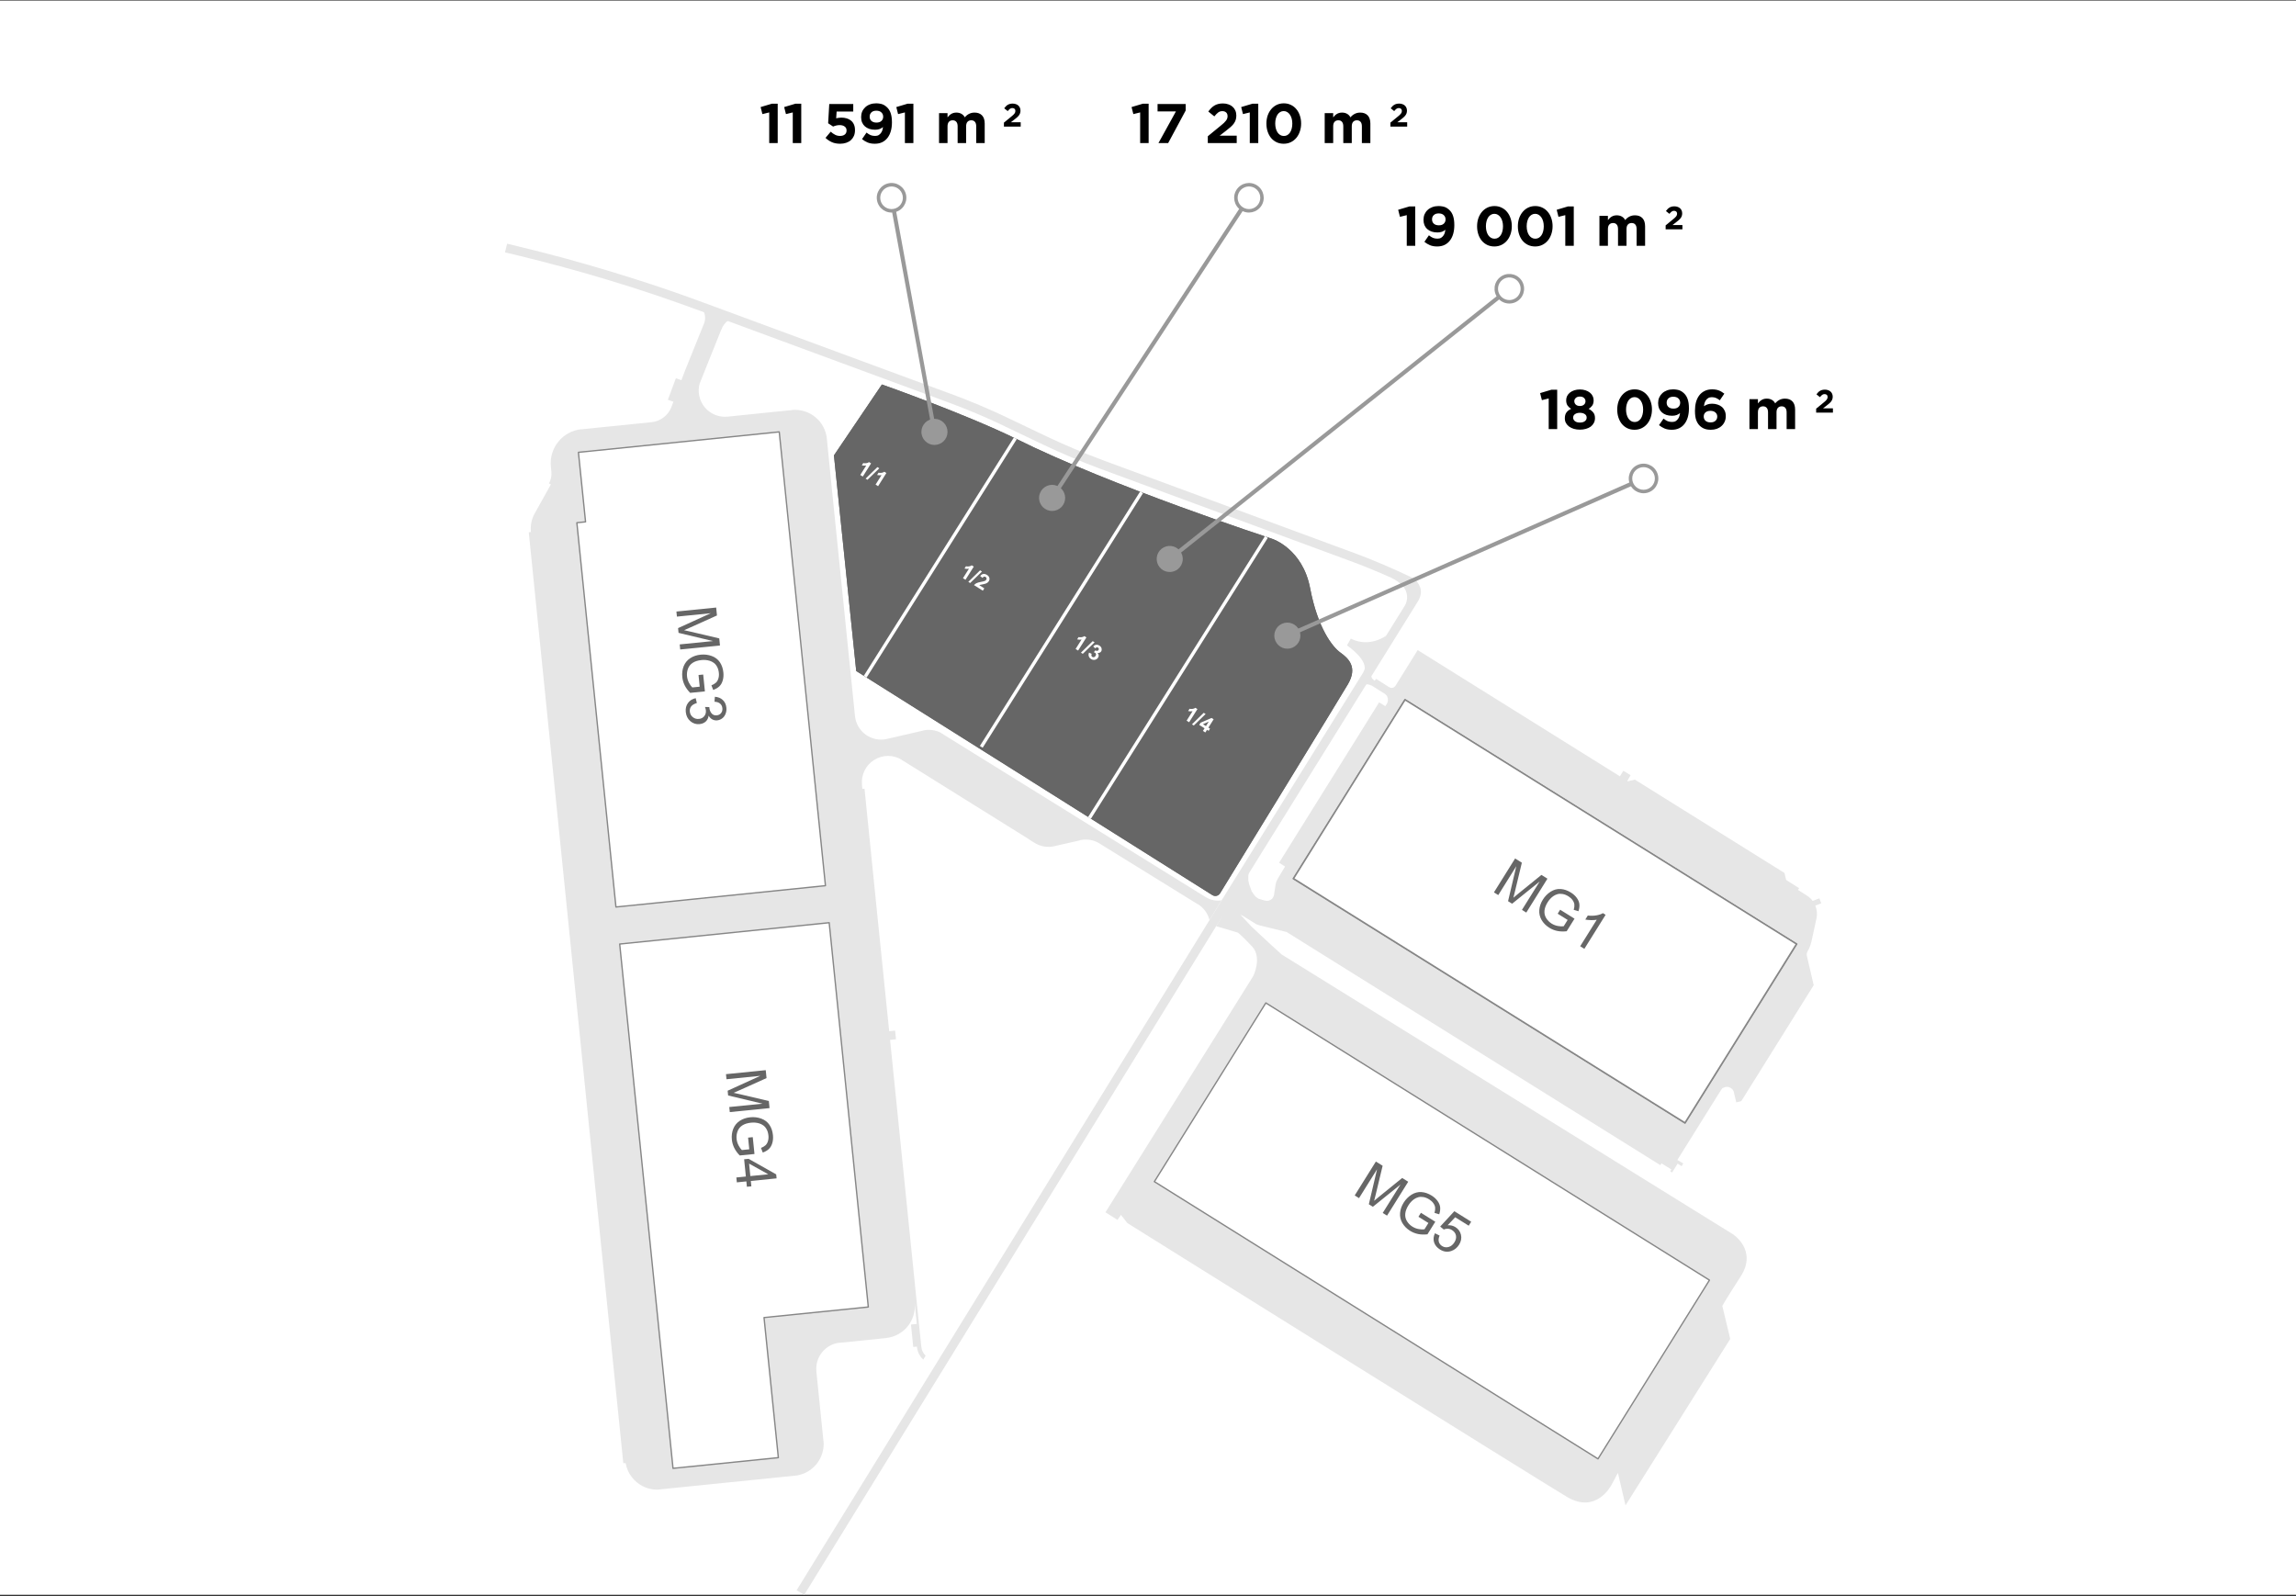<svg width="1273" height="885" viewBox="0 0 1273 885" fill="none" xmlns="http://www.w3.org/2000/svg">
<rect x="0" y="0" width="1273" height="885" fill="#333333" stroke="none"/>
<rect y="0.314" width="1273" height="884" fill="white"/>
<g clip-path="url(#clip0_15587_39156)">
<path d="M747.689 310.699C755.785 313.692 763.775 316.951 771.648 320.495L771.605 320.517C773.94 321.567 776.02 323.085 777.739 324.985H777.781C780.55 328.063 780.943 332.594 778.768 336.107H778.715L770.067 350.032L769.08 351.582L681.551 492.388L441.67 881.82L445.914 884.304L686.262 494.15L686.93 493.11L706.974 460.835L786.323 333.189C786.323 333.189 788.88 329.262 787.331 325.515C785.506 321.1 782.97 320.336 782.97 320.336C772.009 315.051 760.804 310.296 749.386 306.072L749.344 306.093L611.985 255.372L604.006 252.316L596.027 249.047L588.153 245.629L580.386 242.053L558.995 231.843L559.016 231.821C548.543 226.833 537.858 222.323 526.981 218.3L526.939 218.321L390.408 167.919L377.824 163.355L365.186 159.004L352.495 154.865L339.699 150.874L326.902 147.096L314.052 143.466L301.107 140.049L288.161 136.833L281.169 135.124L279.98 139.942L286.973 141.598L299.865 144.814L312.758 148.231L325.554 151.808L338.298 155.586L350.989 159.524L363.626 163.663L376.158 168.015L388.689 172.525L525.22 222.928H525.273C536.011 226.876 546.559 231.333 556.894 236.258L556.862 236.29L578.253 246.5L586.127 250.129L594.106 253.6L602.181 256.911L610.256 260.021L747.614 310.689" fill="#E6E6E6"/>
<path d="M673.985 511.227L671.109 514.559L695.939 473.645L694.517 477.996L693.127 480.83L692.48 482.995L692.098 485.659V488.047L692.565 490.34L694.04 494.309L694.814 495.434L695.27 496.092L696.162 497.196L697.7 498.321L701.213 499.361L702.528 499.541L703.536 499.382L704.597 498.894L705.372 498.331L705.828 497.62L706.242 496.708L706.369 496.166L707.24 490.509L707.643 488.875L708.513 487.124L709.086 486.179L712.481 480.501L709.192 478.368L764.645 389.45L768.093 391.583L769.112 389.928L769.515 388.76L769.473 387.136L768.921 385.841L767.998 384.844L767.467 384.525L760.612 380.195L759.329 379.707L757.97 379.41L756.198 379.834L754.957 380.577L753.864 381.766L754.278 381.055L760.772 370.654L760.496 371.333L760.103 372.32L759.986 373.307L760.135 374.56L760.602 375.96L761.323 376.82L762.225 377.51L762.936 376.427L770.162 381.023L771.255 381.458L772.284 381.341L773.006 381.012L773.706 380.28L786.026 360.486L898.13 430.46L900.051 427.392L904.061 429.855L902.236 433.028L902.523 433.219L906.46 432.317L989.384 484.057L990.318 487.941L997.491 492.484L996.886 493.471L1000.29 495.604L1002.72 497.206L1003.95 498.3L1005.02 499.552L1008.74 498.151L1009.78 500.857L1006.5 502.163L1007.06 503.914L1007.36 505.814L1007.39 507.501L1007.14 509.199L1004.32 522.222L1003.63 524.525L1002.85 526.319L1002.31 527.274L1001.79 528.537L1001.72 529.513L1001.89 530.394L1005.59 546.303L965.478 610.524L962.676 611.288L961.191 605.101L960.512 603.997L959.493 603.212L958.294 602.692H956.808L955.005 603.371L954.219 604.39L929.995 643.203L933.284 645.134L932.403 646.652L930.164 645.23L927.098 650.154L926.047 649.496L926.673 648.467L921.177 645.07L920.615 646.111L713.33 516.788L698.401 513.137L696.565 512.5L690.071 508.457L688.713 507.639L686.814 507.056L684.617 506.769L682.909 506.822L680.712 507.215C680.712 507.215 678.272 507.947 677.529 508.361C676.521 508.923 673.932 511.237 673.932 511.237L673.985 511.227Z" fill="#E6E6E6"/>
<path d="M710.581 529.248L960.765 684.371C960.765 684.371 974.549 693.127 965.147 707.731C955.746 722.335 954.929 724.118 954.929 724.118L959.311 742.447L901.248 834.74L897.036 816.74L893.471 823.395C893.471 823.395 885.205 839.781 868.821 830.049C852.438 820.317 625.078 678.216 625.078 678.216L621.513 673.673L619.571 676.433L612.918 672.219L694.813 541.315C694.813 541.315 700.002 530.935 694.166 524.769C688.33 518.603 686.377 517.149 686.377 517.149L674.323 513.583L681.762 500.772L693.678 513.583C693.678 513.583 703.843 523.209 710.602 529.258L710.581 529.248Z" fill="#E6E6E6"/>
<path d="M748.94 354.139L746.828 357.875C746.828 357.875 759.731 366.62 755.996 372.638C756.887 374.336 758.341 373.444 758.341 373.444L768.538 352.462C768.538 352.462 759.561 359.414 748.94 354.139Z" fill="#E6E6E6"/>
<path d="M294.356 295.023C293.985 291.393 294.738 287.742 296.521 284.558V284.601L305.434 268.617L304.394 268.065V268.023C305.466 266.081 305.933 263.841 305.71 261.623V261.655L305.434 258.811V258.789C304.362 248.367 311.949 239.059 322.369 237.998L322.348 238.062L330.89 237.181L361.216 234.113C366.267 233.583 370.585 230.25 372.357 225.496L372.325 225.517L373.365 222.779L370.299 221.685L374.734 209.745L377.801 210.839L379.774 205.585L390.396 179.264V179.232C391.192 177.141 391.107 174.817 390.194 172.79H390.184L391.605 173.13L393.855 173.565L404.148 177.396H404.169C402.195 178.659 400.71 180.57 399.956 182.788L399.882 182.82L387.945 212.59V212.558C386.629 217.196 387.69 222.184 390.778 225.888C393.876 229.592 398.598 231.513 403.394 231.025L403.373 231.046L429.921 228.308L438.951 227.427L439.355 227.321C448.989 226.546 457.478 233.615 458.454 243.23L458.433 243.252L461.277 271.61L471.4 371.141L472.333 380.226L472.386 380.831L473.532 392.06L474.02 397.038H474.042C474.466 401.198 476.641 404.977 480.037 407.407C483.432 409.837 487.698 410.697 491.762 409.752H491.698L511.955 405.083L511.976 405.019C515.308 404.308 518.777 404.796 521.791 406.399L521.759 406.452L668.699 497.598L668.752 497.567C671.309 499.159 674.376 499.742 677.336 499.212L677.283 499.244L670.545 510.196L670.598 510.165C669.675 506.535 667.394 503.393 664.211 501.409L664.147 501.44L609.777 467.828V467.775C606.519 465.706 602.561 465.037 598.784 465.897V465.971L584.597 469.197V469.219C580.841 470.078 576.904 469.42 573.646 467.383L570.145 465.207L570.421 465.313L500.028 421.406L500.091 421.374C495.391 418.434 489.417 418.424 484.706 421.363C479.994 424.293 477.363 429.652 477.925 435.171L477.904 435.203L478.127 437.453L479.326 437.347L486.329 506.492L493.003 571.806L496.293 571.477L496.781 576.296L493.492 576.625L508.219 721.549L510.787 746.511V746.49C510.904 748.485 511.774 750.375 513.228 751.744L513.196 751.765L511.88 753.898V753.877C510.554 752.667 509.546 751.139 508.941 749.441H508.973C508.644 748.57 508.453 747.647 508.389 746.702L506.341 746.883L505.079 734.455L508.304 734.126L507.116 722.483C507.604 727.163 506.203 731.844 503.222 735.495C500.251 739.146 495.943 741.46 491.263 741.927L491.221 741.958L465.606 744.59L465.638 744.506C457.648 745.323 451.833 752.455 452.65 760.436L452.629 760.468L456.566 799.174H456.619C457.383 808.397 450.92 816.676 441.763 818.162H441.731L365.152 825.952L365.195 825.984C361.545 826.153 357.926 825.198 354.828 823.235V823.214C350.053 820.168 347.008 815.031 346.626 809.374L346.859 811.274L345.597 811.38L345.321 808.864L345.161 807.113L333.776 695.419L332.513 682.991L293.168 295.161L294.356 295.012V295.023Z" fill="#E6E6E6"/>
<path d="M373.144 814.192L431.547 808.28L423.61 730.591L481.418 724.733L459.74 511.64L343.582 523.473L373.144 814.192Z" fill="white" stroke="#868686" stroke-width="0.74" stroke-linecap="round" stroke-linejoin="round"/>
<path d="M320.706 250.819L432.046 239.484L457.661 491.114L341.503 502.938L319.836 289.855L324.653 289.367L320.706 250.819Z" fill="white" stroke="#868686" stroke-width="0.74" stroke-linecap="round" stroke-linejoin="round"/>
<path d="M778.968 387.91L996.216 523.473L934.259 622.782L717 487.229L778.968 387.91Z" fill="white" stroke="#868686" stroke-width="0.74" stroke-linecap="round" stroke-linejoin="round"/>
<path d="M779.021 388.069L996.003 523.473L934.205 622.569L717.223 487.165L779.021 388.069Z" fill="white" stroke="#868686" stroke-width="0.74" stroke-linecap="round" stroke-linejoin="round"/>
<path d="M828.306 494.822L840.041 476.03L843.783 478.368L839.922 494.452C839.558 495.947 839.278 497.061 839.082 497.794C839.722 497.244 840.683 496.448 841.963 495.406L854.626 485.142L857.971 487.232L846.236 506.024L843.84 504.526L853.661 488.799L838.38 501.115L836.137 499.714L840.693 480.322L830.703 496.319L828.306 494.822ZM863.643 506.653L865.02 504.448L872.987 509.408L868.632 516.381C866.802 516.592 865.083 516.539 863.474 516.223C861.871 515.899 860.386 515.31 859.019 514.456C857.174 513.303 855.74 511.861 854.719 510.13C853.711 508.395 853.29 506.54 853.455 504.564C853.62 502.588 854.279 500.678 855.431 498.832C856.573 497.003 858.018 495.536 859.766 494.43C861.528 493.321 863.366 492.83 865.282 492.958C867.198 493.086 869.091 493.734 870.962 494.903C872.321 495.752 873.408 496.74 874.224 497.868C875.055 498.992 875.536 500.143 875.669 501.318C875.802 502.494 875.635 503.816 875.17 505.284L872.543 504.498C872.859 503.364 872.978 502.393 872.901 501.585C872.824 500.776 872.498 499.967 871.923 499.156C871.354 498.337 870.595 497.632 869.646 497.039C868.51 496.329 867.418 495.89 866.37 495.723C865.328 495.547 864.375 495.581 863.51 495.825C862.653 496.074 861.873 496.448 861.17 496.946C859.966 497.81 858.939 498.921 858.091 500.279C857.045 501.954 856.456 503.535 856.324 505.02C856.2 506.511 856.519 507.875 857.28 509.11C858.04 510.346 859.04 511.35 860.279 512.124C861.356 512.797 862.535 513.249 863.816 513.479C865.103 513.701 866.158 513.742 866.981 513.603L869.167 510.104L863.643 506.653ZM878.432 526.138L876.125 524.697L885.306 509.995C884.42 510.177 883.358 510.251 882.122 510.215C880.894 510.184 879.838 510.077 878.955 509.893L880.348 507.663C882.017 507.862 883.604 507.832 885.108 507.572C886.613 507.312 887.819 506.902 888.728 506.341L890.215 507.27L878.432 526.138Z" fill="#666666"/>
<path d="M701.829 556.12L947.79 709.843L885.992 808.939L640.031 655.216L701.829 556.12Z" fill="white" stroke="#868686" stroke-width="0.74" stroke-linecap="round" stroke-linejoin="round"/>
<path d="M751.111 662.871L762.846 644.08L766.588 646.418L762.726 662.502C762.363 663.997 762.083 665.111 761.887 665.844C762.527 665.294 763.487 664.498 764.767 663.456L777.431 653.192L780.776 655.282L769.041 674.074L766.644 672.576L776.466 656.848L761.184 669.165L758.942 667.764L763.497 648.372L753.507 664.369L751.111 662.871ZM786.448 674.703L787.824 672.498L795.791 677.458L791.437 684.431C789.607 684.641 787.887 684.589 786.279 684.273C784.676 683.949 783.191 683.36 781.824 682.506C779.978 681.352 778.545 679.91 777.524 678.179C776.516 676.445 776.095 674.59 776.26 672.614C776.425 670.638 777.083 668.727 778.236 666.882C779.378 665.053 780.823 663.586 782.571 662.48C784.332 661.371 786.171 660.88 788.087 661.008C790.002 661.136 791.896 661.784 793.767 662.953C795.126 663.802 796.213 664.79 797.029 665.918C797.859 667.042 798.341 668.192 798.473 669.368C798.606 670.544 798.44 671.866 797.975 673.333L795.348 672.547C795.664 671.414 795.783 670.443 795.706 669.635C795.629 668.826 795.303 668.017 794.728 667.206C794.158 666.387 793.4 665.681 792.451 665.089C791.315 664.379 790.223 663.94 789.175 663.773C788.133 663.597 787.179 663.631 786.314 663.874C785.458 664.123 784.678 664.497 783.975 664.996C782.77 665.86 781.744 666.971 780.895 668.329C779.849 670.004 779.261 671.584 779.129 673.07C779.005 674.561 779.324 675.924 780.084 677.16C780.845 678.395 781.845 679.4 783.084 680.174C784.161 680.847 785.34 681.298 786.621 681.529C787.908 681.751 788.963 681.792 789.786 681.653L791.971 678.154L786.448 674.703ZM795.62 683.837L798.171 685.145C797.614 686.437 797.473 687.584 797.749 688.588C798.039 689.589 798.645 690.377 799.568 690.954C800.679 691.648 801.88 691.816 803.172 691.459C804.464 691.102 805.542 690.232 806.407 688.847C807.228 687.531 807.505 686.261 807.237 685.036C806.977 683.816 806.249 682.833 805.053 682.085C804.309 681.621 803.532 681.373 802.72 681.341C801.914 681.301 801.172 681.443 800.494 681.768L798.504 680.132L806.352 671.617L815.695 677.455L814.318 679.659L806.82 674.975L802.654 679.393C804.273 679.311 805.702 679.658 806.941 680.432C808.581 681.457 809.61 682.89 810.029 684.731C810.447 686.572 810.098 688.386 808.983 690.172C807.921 691.872 806.507 693.032 804.742 693.652C802.588 694.421 800.468 694.154 798.383 692.851C796.674 691.783 795.576 690.432 795.089 688.797C794.61 687.167 794.787 685.514 795.62 683.837Z" fill="#666666"/>
<path d="M375.031 339.103L397.074 336.89L397.515 341.281L382.43 348.065C381.025 348.692 379.972 349.152 379.273 349.445C380.1 349.615 381.317 349.888 382.924 350.263L398.791 354.002L399.185 357.927L377.141 360.139L376.859 357.327L395.309 355.475L376.216 350.921L375.952 348.29L394.078 340.031L375.313 341.914L375.031 339.103ZM387.294 374.293L389.88 374.033L390.832 383.37L382.652 384.191C381.366 382.872 380.355 381.48 379.621 380.015C378.897 378.548 378.454 377.013 378.293 375.409C378.076 373.244 378.339 371.228 379.084 369.361C379.839 367.503 381.048 366.035 382.712 364.957C384.376 363.878 386.291 363.23 388.456 363.013C390.601 362.798 392.646 363.043 394.59 363.749C396.545 364.464 398.058 365.619 399.129 367.212C400.2 368.806 400.846 370.7 401.066 372.896C401.226 374.49 401.11 375.954 400.717 377.29C400.336 378.634 399.721 379.719 398.872 380.543C398.023 381.367 396.876 382.044 395.43 382.574L394.445 380.015C395.534 379.572 396.375 379.072 396.967 378.517C397.56 377.961 398 377.208 398.29 376.257C398.589 375.306 398.683 374.274 398.572 373.161C398.438 371.828 398.117 370.696 397.608 369.765C397.11 368.832 396.499 368.099 395.777 367.564C395.056 367.039 394.283 366.651 393.458 366.399C392.039 365.975 390.532 365.842 388.938 366.002C386.973 366.2 385.363 366.7 384.107 367.505C382.852 368.319 381.969 369.405 381.457 370.763C380.945 372.12 380.762 373.526 380.908 374.98C381.035 376.243 381.399 377.452 382.001 378.606C382.613 379.76 383.225 380.62 383.839 381.186L387.944 380.774L387.294 374.293ZM385.728 387.148L386.361 389.818C384.858 390.283 383.803 390.92 383.196 391.73C382.6 392.55 382.355 393.496 382.463 394.568C382.591 395.841 383.139 396.87 384.109 397.653C385.08 398.447 386.217 398.778 387.52 398.648C388.763 398.523 389.745 398.014 390.465 397.122C391.196 396.228 391.498 395.155 391.372 393.902C391.321 393.391 391.157 392.764 390.88 392.022L393.286 392.085C393.284 392.267 393.289 392.413 393.3 392.524C393.415 393.677 393.82 394.684 394.514 395.546C395.208 396.408 396.182 396.776 397.435 396.65C398.427 396.55 399.215 396.132 399.8 395.395C400.384 394.658 400.623 393.758 400.516 392.696C400.41 391.643 399.992 390.799 399.26 390.164C398.528 389.528 397.49 389.177 396.147 389.109L396.356 386.354C398.204 386.503 399.683 387.114 400.793 388.187C401.913 389.26 402.56 390.668 402.735 392.412C402.856 393.615 402.707 394.749 402.287 395.814C401.877 396.877 401.253 397.72 400.414 398.341C399.576 398.971 398.656 399.337 397.654 399.438C396.701 399.533 395.809 399.365 394.975 398.932C394.142 398.499 393.445 397.805 392.883 396.849C392.713 398.182 392.188 399.257 391.308 400.075C390.438 400.891 389.292 401.371 387.868 401.514C385.943 401.707 384.239 401.169 382.755 399.9C381.281 398.631 380.436 396.923 380.221 394.778C380.027 392.843 380.442 391.176 381.466 389.778C382.491 388.389 383.912 387.512 385.728 387.148Z" fill="#666666"/>
<path d="M402.515 595.625L424.559 593.413L424.999 597.803L409.915 604.588C408.509 605.215 407.457 605.675 406.757 605.968C407.584 606.138 408.801 606.411 410.408 606.786L426.275 610.524L426.669 614.449L404.625 616.661L404.343 613.85L422.793 611.998L403.701 607.444L403.437 604.812L421.563 596.553L402.797 598.437L402.515 595.625ZM414.778 630.816L417.365 630.556L418.317 639.892L410.137 640.713C408.85 639.394 407.839 638.002 407.105 636.537C406.381 635.071 405.938 633.535 405.777 631.932C405.56 629.766 405.824 627.75 406.568 625.883C407.323 624.025 408.533 622.557 410.197 621.479C411.86 620.401 413.775 619.753 415.94 619.536C418.085 619.32 420.13 619.566 422.074 620.272C424.029 620.987 425.542 622.141 426.613 623.735C427.685 625.328 428.33 627.223 428.551 629.418C428.71 631.012 428.594 632.477 428.202 633.812C427.82 635.157 427.205 636.241 426.356 637.065C425.507 637.89 424.36 638.567 422.915 639.097L421.929 636.538C423.018 636.094 423.859 635.595 424.452 635.039C425.044 634.483 425.485 633.73 425.774 632.78C426.074 631.828 426.168 630.796 426.056 629.684C425.922 628.35 425.601 627.218 425.092 626.287C424.594 625.355 423.984 624.621 423.262 624.086C422.541 623.561 421.768 623.173 420.943 622.922C419.523 622.497 418.016 622.365 416.422 622.525C414.458 622.722 412.847 623.223 411.591 624.027C410.336 624.842 409.453 625.928 408.941 627.285C408.429 628.643 408.246 630.048 408.392 631.502C408.519 632.765 408.883 633.974 409.485 635.129C410.097 636.282 410.71 637.142 411.324 637.708L415.429 637.296L414.778 630.816ZM408.262 652.915L413.54 652.386L412.581 642.822L415.062 642.573L430.356 651.199L430.578 653.409L416.293 654.843L416.591 657.82L414.11 658.069L413.812 655.092L408.534 655.622L408.262 652.915ZM416.021 652.137L425.961 651.139L415.329 645.235L416.021 652.137Z" fill="#666666"/>
<path d="M488.973 213.195C488.973 213.195 534.26 229.147 562.92 243.093C615.794 269.552 705.308 298.77 705.308 298.77C705.308 298.77 722.179 304.098 726.392 326.163C730.605 348.228 738.658 358.64 743.2 361.887C747.741 365.135 752.856 369.996 747.338 379.41C742.33 387.943 686.686 478.654 676.436 495.36C675.544 496.814 673.634 497.249 672.191 496.336L474.733 372.076L462.371 252.517L488.973 213.195Z" fill="#666666"/>
<path d="M562.919 243.093L479.719 375.207" stroke="white" stroke-width="1.84" stroke-miterlimit="10"/>
<path d="M632.933 273.001L544.066 414.126" stroke="white" stroke-width="1.84" stroke-miterlimit="10"/>
<path d="M702.125 297.793L604.059 453.543" stroke="white" stroke-width="1.84" stroke-miterlimit="10"/>
<path d="M478.372 264.243L476.979 263.366L480.285 258.115C479.477 258.27 478.655 258.244 477.821 258.037L478.617 256.773C479.056 256.883 479.592 256.907 480.227 256.845C480.863 256.78 481.4 256.576 481.838 256.233L482.968 256.945L478.372 264.243ZM479.934 265.401L486.468 259.019L487.514 259.678L480.96 266.048L479.934 265.401ZM486.849 269.585L485.456 268.707L488.762 263.457C487.954 263.612 487.132 263.586 486.298 263.379L487.094 262.115C487.533 262.225 488.069 262.249 488.704 262.187C489.34 262.122 489.877 261.918 490.315 261.575L491.445 262.287L486.849 269.585Z" fill="white"/>
<path d="M535.309 321.481L533.916 320.603L537.223 315.352C536.414 315.508 535.593 315.482 534.758 315.275L535.555 314.01C535.993 314.12 536.53 314.144 537.164 314.083C537.801 314.017 538.338 313.813 538.775 313.47L539.906 314.183L535.309 321.481ZM536.872 322.639L543.405 316.256L544.451 316.915L537.898 323.285L536.872 322.639ZM545.741 326.247L544.926 327.541L540.043 324.464C540.404 324.008 540.854 323.645 541.394 323.375C541.935 323.102 542.823 322.85 544.059 322.617C545.056 322.428 545.69 322.274 545.964 322.155C546.337 321.988 546.611 321.765 546.788 321.484C546.984 321.173 547.05 320.882 546.985 320.61C546.926 320.338 546.75 320.109 546.455 319.923C546.165 319.74 545.878 319.682 545.596 319.749C545.314 319.816 545.031 320.044 544.749 320.434L543.448 319.421C544.014 318.706 544.62 318.319 545.266 318.26C545.913 318.201 546.563 318.378 547.218 318.79C547.935 319.242 548.377 319.79 548.543 320.435C548.709 321.08 548.611 321.69 548.249 322.265C548.043 322.593 547.786 322.867 547.48 323.09C547.179 323.311 546.799 323.504 546.341 323.667C546.037 323.776 545.538 323.893 544.845 324.02C544.151 324.146 543.703 324.238 543.501 324.295C543.302 324.354 543.127 324.424 542.975 324.504L545.741 326.247Z" fill="white"/>
<path d="M597.754 360.739L596.361 359.862L599.668 354.611C598.86 354.766 598.038 354.741 597.204 354.533L598 353.269C598.438 353.379 598.975 353.403 599.609 353.341C600.246 353.276 600.783 353.072 601.221 352.729L602.351 353.441L597.754 360.739ZM599.317 361.897L605.851 355.515L606.897 356.174L600.343 362.544L599.317 361.897ZM603.832 361.875L605.284 362.561C605.11 362.932 605.06 363.268 605.134 363.568C605.208 363.869 605.379 364.103 605.646 364.272C605.934 364.453 606.244 364.496 606.576 364.401C606.912 364.308 607.196 364.076 607.43 363.706C607.65 363.355 607.731 363.018 607.672 362.695C607.612 362.371 607.447 362.124 607.176 361.953C606.998 361.841 606.763 361.741 606.471 361.654L607.34 360.616C607.71 360.863 608.049 360.963 608.356 360.916C608.664 360.866 608.909 360.697 609.09 360.41C609.244 360.165 609.294 359.924 609.24 359.687C609.187 359.45 609.039 359.256 608.798 359.103C608.56 358.954 608.305 358.908 608.032 358.967C607.759 359.026 607.505 359.203 607.269 359.497L606.122 358.47C606.488 358.087 606.843 357.821 607.186 357.672C607.534 357.522 607.915 357.474 608.33 357.527C608.749 357.579 609.159 357.731 609.559 357.983C610.243 358.414 610.654 358.978 610.793 359.675C610.908 360.246 610.824 360.757 610.541 361.206C610.139 361.844 609.47 362.133 608.533 362.074C608.894 362.426 609.1 362.835 609.152 363.302C609.207 363.771 609.097 364.225 608.82 364.665C608.418 365.303 607.843 365.7 607.094 365.855C606.344 366.011 605.623 365.871 604.929 365.433C604.271 365.019 603.845 364.487 603.649 363.837C603.455 363.184 603.516 362.53 603.832 361.875Z" fill="white"/>
<path d="M659.305 400.487L657.912 399.609L661.219 394.358C660.41 394.514 659.589 394.488 658.754 394.28L659.551 393.016C659.989 393.126 660.526 393.15 661.16 393.088C661.797 393.023 662.334 392.819 662.771 392.476L663.902 393.188L659.305 400.487ZM660.868 401.644L667.401 395.262L668.447 395.921L661.894 402.291L660.868 401.644ZM666.949 405.303L667.87 403.841L664.896 401.966L665.664 400.747L671.724 398.118L672.894 398.855L669.99 403.466L670.892 404.034L670.121 405.259L669.219 404.69L668.298 406.153L666.949 405.303ZM668.642 402.616L670.206 400.132L666.971 401.563L668.642 402.616Z" fill="white"/>
<path d="M488.973 213.195C488.973 213.195 534.26 229.147 562.92 243.093C615.794 269.552 705.308 298.77 705.308 298.77C705.308 298.77 722.179 304.098 726.392 326.163C730.605 348.228 738.658 358.64 743.2 361.887C747.741 365.135 752.856 369.996 747.338 379.41C742.33 387.943 686.686 478.654 676.436 495.36C675.544 496.814 673.634 497.249 672.191 496.336L474.733 372.076L462.371 252.517L488.973 213.195Z" fill="#666666"/>
<path d="M562.919 243.093L479.719 375.207" stroke="white" stroke-width="1.84" stroke-miterlimit="10"/>
<path d="M632.933 273.001L544.066 414.126" stroke="white" stroke-width="1.84" stroke-miterlimit="10"/>
<path d="M702.125 297.793L604.059 453.543" stroke="white" stroke-width="1.84" stroke-miterlimit="10"/>
<path d="M478.372 264.243L476.979 263.366L480.285 258.115C479.477 258.27 478.655 258.244 477.821 258.037L478.617 256.773C479.056 256.883 479.592 256.907 480.227 256.845C480.863 256.78 481.4 256.576 481.838 256.233L482.968 256.945L478.372 264.243ZM479.934 265.401L486.468 259.019L487.514 259.678L480.96 266.048L479.934 265.401ZM486.849 269.585L485.456 268.707L488.762 263.457C487.954 263.612 487.132 263.586 486.298 263.379L487.094 262.115C487.533 262.225 488.069 262.249 488.704 262.187C489.34 262.122 489.877 261.918 490.315 261.575L491.445 262.287L486.849 269.585Z" fill="white"/>
<path d="M597.754 360.739L596.361 359.862L599.668 354.611C598.86 354.766 598.038 354.741 597.204 354.533L598 353.269C598.438 353.379 598.975 353.403 599.609 353.341C600.246 353.276 600.783 353.072 601.221 352.729L602.351 353.441L597.754 360.739ZM599.317 361.897L605.851 355.515L606.897 356.174L600.343 362.544L599.317 361.897ZM603.832 361.875L605.284 362.561C605.11 362.932 605.06 363.268 605.134 363.568C605.208 363.869 605.379 364.103 605.646 364.272C605.934 364.453 606.244 364.496 606.576 364.401C606.912 364.308 607.196 364.076 607.43 363.706C607.65 363.355 607.731 363.018 607.672 362.695C607.612 362.371 607.447 362.124 607.176 361.953C606.998 361.841 606.763 361.741 606.471 361.654L607.34 360.616C607.71 360.863 608.049 360.963 608.356 360.916C608.664 360.866 608.909 360.697 609.09 360.41C609.244 360.165 609.294 359.924 609.24 359.687C609.187 359.45 609.039 359.256 608.798 359.103C608.56 358.954 608.305 358.908 608.032 358.967C607.759 359.026 607.505 359.203 607.269 359.497L606.122 358.47C606.488 358.087 606.843 357.821 607.186 357.672C607.534 357.522 607.915 357.474 608.33 357.527C608.749 357.579 609.159 357.731 609.559 357.983C610.243 358.414 610.654 358.978 610.793 359.675C610.908 360.246 610.824 360.757 610.541 361.206C610.139 361.844 609.47 362.133 608.533 362.074C608.894 362.426 609.1 362.835 609.152 363.302C609.207 363.771 609.097 364.225 608.82 364.665C608.418 365.303 607.843 365.7 607.094 365.855C606.344 366.011 605.623 365.871 604.929 365.433C604.271 365.019 603.845 364.487 603.649 363.837C603.455 363.184 603.516 362.53 603.832 361.875Z" fill="white"/>
<path d="M535.309 321.481L533.916 320.603L537.223 315.352C536.414 315.508 535.593 315.482 534.758 315.275L535.555 314.01C535.993 314.12 536.53 314.144 537.164 314.083C537.801 314.017 538.338 313.813 538.775 313.47L539.906 314.183L535.309 321.481ZM536.872 322.639L543.405 316.256L544.451 316.915L537.898 323.285L536.872 322.639ZM545.741 326.247L544.926 327.541L540.043 324.464C540.404 324.008 540.854 323.645 541.394 323.375C541.935 323.102 542.823 322.85 544.059 322.617C545.056 322.428 545.69 322.274 545.964 322.155C546.337 321.988 546.611 321.765 546.788 321.484C546.984 321.173 547.05 320.882 546.985 320.61C546.926 320.338 546.75 320.109 546.455 319.923C546.165 319.74 545.878 319.682 545.596 319.749C545.314 319.816 545.031 320.044 544.749 320.434L543.448 319.421C544.014 318.706 544.62 318.319 545.266 318.26C545.913 318.201 546.563 318.378 547.218 318.79C547.935 319.242 548.377 319.79 548.543 320.435C548.709 321.08 548.611 321.69 548.249 322.265C548.043 322.593 547.786 322.867 547.48 323.09C547.179 323.311 546.799 323.504 546.341 323.667C546.037 323.776 545.538 323.893 544.845 324.02C544.151 324.146 543.703 324.238 543.501 324.295C543.302 324.354 543.127 324.424 542.975 324.504L545.741 326.247Z" fill="white"/>
<path d="M659.305 400.487L657.912 399.609L661.219 394.358C660.41 394.514 659.589 394.488 658.754 394.28L659.551 393.016C659.989 393.126 660.526 393.15 661.16 393.088C661.797 393.023 662.334 392.819 662.771 392.476L663.902 393.188L659.305 400.487ZM660.868 401.644L667.401 395.262L668.447 395.921L661.894 402.291L660.868 401.644ZM666.949 405.303L667.87 403.841L664.896 401.966L665.664 400.747L671.724 398.118L672.894 398.855L669.99 403.466L670.892 404.034L670.121 405.259L669.219 404.69L668.298 406.153L666.949 405.303ZM668.642 402.616L670.206 400.132L666.971 401.563L668.642 402.616Z" fill="white"/>
<path d="M518.11 239.484L494.32 109.662" stroke="#999999" stroke-width="2.27" stroke-miterlimit="10"/>
<path d="M525.231 238.179C525.953 242.105 523.353 245.884 519.416 246.605C515.49 247.327 511.713 244.727 510.991 240.789C510.27 236.862 512.869 233.084 516.806 232.362C520.732 231.641 524.51 234.241 525.231 238.179Z" fill="#999999"/>
<path d="M501.442 108.357C500.72 104.43 496.953 101.819 493.017 102.541C489.091 103.263 486.48 107.03 487.202 110.968C487.923 114.895 491.69 117.506 495.627 116.784C499.564 116.062 502.163 112.294 501.442 108.357Z" fill="white"/>
<path d="M502.385 108.187C503.202 112.634 500.242 116.922 495.796 117.729C491.35 118.546 487.063 115.585 486.257 111.138C485.44 106.691 488.4 102.403 492.846 101.597C497.292 100.779 501.579 103.74 502.385 108.187C503.202 112.634 501.568 103.74 502.385 108.187ZM488.145 110.798C488.771 114.205 492.05 116.466 495.446 115.84C498.852 115.213 501.112 111.934 500.486 108.538C499.86 105.131 496.581 102.87 493.186 103.496C489.78 104.123 487.519 107.402 488.145 110.798C488.771 114.205 487.519 107.391 488.145 110.798Z" fill="#999999"/>
<path d="M583.324 276.078L692.468 109.662" stroke="#999999" stroke-width="2.27" stroke-miterlimit="10"/>
<path d="M589.383 280.059C587.187 283.402 582.698 284.336 579.367 282.139C576.024 279.942 575.09 275.463 577.287 272.12C579.483 268.777 583.972 267.843 587.303 270.04C590.635 272.237 591.58 276.726 589.383 280.059Z" fill="#999999"/>
<path d="M698.516 113.632C700.713 110.289 699.779 105.8 696.436 103.613C693.094 101.427 688.605 102.35 686.42 105.694C684.223 109.037 685.157 113.526 688.499 115.713C691.842 117.899 696.33 116.976 698.516 113.632Z" fill="white"/>
<path d="M699.325 114.163C696.842 117.941 691.749 119.003 687.972 116.519C684.194 114.036 683.133 108.941 685.616 105.163C688.099 101.385 693.192 100.323 696.97 102.807C700.747 105.29 701.808 110.385 699.325 114.163C701.808 110.385 696.842 117.941 699.325 114.163ZM687.229 106.224C685.33 109.122 686.136 113.017 689.033 114.917C691.93 116.816 695.824 116.01 697.723 113.112C699.622 110.215 698.816 106.32 695.919 104.42C693.022 102.52 689.128 103.327 687.229 106.224C689.128 103.327 685.33 109.122 687.229 106.224Z" fill="#999999"/>
<path d="M648.539 309.956L836.83 160.118" stroke="#999999" stroke-width="2.27" stroke-miterlimit="10"/>
<path d="M653.051 315.613C649.92 318.097 645.368 317.587 642.885 314.457C640.402 311.326 640.912 306.773 644.042 304.289C647.172 301.806 651.724 302.315 654.207 305.446C656.701 308.577 656.181 313.13 653.051 315.613Z" fill="#999999"/>
<path d="M841.34 165.775C844.47 163.292 844.99 158.728 842.497 155.608C840.014 152.477 835.451 151.957 832.332 154.451C829.201 156.934 828.681 161.498 831.175 164.618C833.669 167.749 838.221 168.269 841.34 165.775Z" fill="white"/>
<path d="M841.935 166.528C838.401 169.341 833.223 168.757 830.411 165.212C827.6 161.678 828.183 156.499 831.727 153.686C835.261 150.874 840.439 151.457 843.251 155.002C846.063 158.537 845.479 163.716 841.935 166.528C845.468 163.716 838.401 169.341 841.935 166.528ZM832.926 155.204C830.22 157.358 829.764 161.317 831.918 164.024C834.072 166.73 838.03 167.186 840.736 165.032C843.442 162.877 843.898 158.919 841.744 156.212C839.59 153.506 835.632 153.049 832.926 155.204C835.632 153.049 830.22 157.358 832.926 155.204Z" fill="#999999"/>
<path d="M713.754 352.462L911.255 265.306" stroke="#999999" stroke-width="2.27" stroke-miterlimit="10"/>
<path d="M716.684 359.095C713.023 360.709 708.758 359.053 707.145 355.391C705.532 351.73 707.187 347.463 710.848 345.85C714.509 344.237 718.774 345.892 720.387 349.554C722 353.216 720.345 357.482 716.684 359.095Z" fill="#999999"/>
<path d="M914.172 271.928C917.833 270.315 919.488 266.038 917.876 262.387C916.263 258.725 911.986 257.07 908.336 258.683C904.676 260.296 903.02 264.573 904.633 268.224C906.246 271.886 910.522 273.542 914.172 271.928Z" fill="white"/>
<path d="M914.565 272.81C910.427 274.635 905.578 272.757 903.753 268.617C901.928 264.478 903.806 259.628 907.944 257.803C912.082 255.977 916.931 257.856 918.756 261.995C920.581 266.134 918.703 270.984 914.565 272.81C918.703 270.984 910.427 274.635 914.565 272.81ZM908.719 259.564C905.556 260.965 904.113 264.669 905.514 267.843C906.915 271.005 910.618 272.449 913.79 271.048C916.953 269.647 918.396 265.943 916.995 262.77C915.594 259.607 911.891 258.163 908.719 259.564C911.881 258.163 905.556 260.965 908.719 259.564Z" fill="#999999"/>
<path d="M426.486 62.34L422.71 63.269L421.719 59.369L427.94 57.512H431.19V79.332H426.486V62.34ZM439.543 62.34L435.767 63.269L434.776 59.369L440.997 57.512H444.247V79.332H439.543V62.34ZM465.809 79.703C464.056 79.703 462.529 79.415 461.229 78.837C459.929 78.259 458.753 77.465 457.7 76.454L460.579 73.018C461.404 73.761 462.229 74.339 463.055 74.751C463.88 75.164 464.778 75.37 465.747 75.37C466.862 75.37 467.739 75.112 468.378 74.597C469.038 74.081 469.369 73.338 469.369 72.368V72.306C469.369 71.378 469.008 70.656 468.285 70.14C467.584 69.624 466.666 69.366 465.531 69.366C464.85 69.366 464.2 69.449 463.581 69.614C462.983 69.758 462.425 69.944 461.91 70.171L459.155 68.345L459.774 57.667H473.083V61.845H463.859L463.612 65.59C464.045 65.487 464.478 65.404 464.912 65.343C465.345 65.26 465.861 65.219 466.459 65.219C467.512 65.219 468.492 65.353 469.4 65.621C470.328 65.889 471.133 66.302 471.814 66.859C472.515 67.416 473.062 68.138 473.454 69.026C473.846 69.892 474.042 70.934 474.042 72.152V72.213C474.042 73.369 473.846 74.411 473.454 75.34C473.062 76.247 472.505 77.031 471.783 77.692C471.081 78.331 470.215 78.826 469.183 79.177C468.172 79.528 467.047 79.703 465.809 79.703ZM485.184 75.37C486.009 75.37 486.69 75.205 487.227 74.875C487.763 74.525 488.197 74.102 488.527 73.606C488.877 73.111 489.125 72.585 489.269 72.028C489.435 71.45 489.538 70.924 489.579 70.449C489.022 70.924 488.382 71.295 487.66 71.564C486.938 71.811 486.113 71.935 485.184 71.935C484.008 71.935 482.945 71.78 481.996 71.471C481.047 71.141 480.232 70.676 479.551 70.078C478.87 69.48 478.344 68.747 477.973 67.88C477.622 67.014 477.447 66.034 477.447 64.94V64.878C477.447 63.785 477.643 62.774 478.035 61.845C478.447 60.917 479.015 60.122 479.737 59.462C480.459 58.781 481.326 58.255 482.337 57.884C483.368 57.492 484.493 57.296 485.71 57.296C486.432 57.296 487.082 57.347 487.66 57.45C488.258 57.533 488.805 57.667 489.3 57.853C489.796 58.038 490.26 58.286 490.693 58.596C491.126 58.884 491.549 59.235 491.962 59.648C492.354 60.04 492.705 60.483 493.014 60.979C493.324 61.474 493.592 62.052 493.819 62.712C494.046 63.372 494.221 64.125 494.345 64.971C494.469 65.797 494.531 66.746 494.531 67.819V67.88C494.531 69.634 494.325 71.244 493.912 72.709C493.499 74.153 492.891 75.391 492.086 76.423C491.302 77.454 490.322 78.259 489.146 78.837C487.97 79.415 486.608 79.703 485.06 79.703C483.471 79.703 482.12 79.466 481.006 78.992C479.892 78.517 478.87 77.898 477.942 77.135L480.449 73.513C481.233 74.153 481.986 74.628 482.708 74.937C483.43 75.226 484.256 75.37 485.184 75.37ZM485.958 67.973C487.134 67.973 488.042 67.674 488.681 67.076C489.342 66.457 489.672 65.683 489.672 64.755V64.693C489.672 63.723 489.331 62.928 488.65 62.309C487.99 61.691 487.062 61.381 485.865 61.381C484.689 61.381 483.781 61.691 483.141 62.309C482.502 62.908 482.182 63.692 482.182 64.662V64.724C482.182 65.693 482.512 66.478 483.172 67.076C483.853 67.674 484.782 67.973 485.958 67.973ZM501.715 62.34L497.939 63.269L496.948 59.369L503.169 57.512H506.419V79.332H501.715V62.34ZM520.646 62.743H525.351V65.095C525.619 64.744 525.908 64.414 526.217 64.105C526.547 63.775 526.908 63.486 527.3 63.238C527.692 62.99 528.126 62.794 528.6 62.65C529.096 62.505 529.642 62.433 530.241 62.433C531.334 62.433 532.273 62.66 533.057 63.114C533.862 63.568 534.481 64.218 534.914 65.064C535.636 64.198 536.441 63.547 537.328 63.114C538.215 62.66 539.227 62.433 540.361 62.433C542.115 62.433 543.487 62.949 544.478 63.981C545.468 65.013 545.963 66.529 545.963 68.531V79.332H541.259V70.078C541.259 68.964 541.022 68.128 540.547 67.571C540.072 66.993 539.392 66.704 538.504 66.704C537.617 66.704 536.916 66.993 536.4 67.571C535.905 68.128 535.657 68.964 535.657 70.078V79.332H530.953V70.078C530.953 68.964 530.715 68.128 530.241 67.571C529.766 66.993 529.085 66.704 528.198 66.704C527.311 66.704 526.609 66.993 526.093 67.571C525.598 68.128 525.351 68.964 525.351 70.078V79.332H520.646V62.743Z" fill="black"/>
<path d="M556.618 67.996L560.8 64.567C561.195 64.244 561.53 63.956 561.806 63.705C562.081 63.442 562.302 63.197 562.47 62.969C562.649 62.73 562.775 62.502 562.847 62.287C562.931 62.06 562.973 61.814 562.973 61.551C562.973 61.013 562.817 60.606 562.506 60.33C562.195 60.055 561.788 59.918 561.285 59.918C560.794 59.918 560.358 60.055 559.975 60.33C559.604 60.606 559.185 61.031 558.718 61.605L556.779 60.043C557.091 59.624 557.402 59.253 557.713 58.93C558.036 58.607 558.377 58.338 558.736 58.123C559.107 57.895 559.514 57.728 559.957 57.62C560.4 57.5 560.902 57.44 561.465 57.44C562.111 57.44 562.697 57.536 563.224 57.728C563.762 57.907 564.217 58.164 564.588 58.499C564.971 58.834 565.264 59.241 565.468 59.72C565.683 60.199 565.791 60.731 565.791 61.318V61.354C565.791 61.88 565.719 62.353 565.575 62.772C565.444 63.179 565.24 63.568 564.965 63.939C564.702 64.298 564.361 64.663 563.942 65.034C563.523 65.393 563.038 65.788 562.488 66.218L560.441 67.798H565.916V70.186H556.618V67.996Z" fill="black"/>
<path d="M779.97 119.301L776.194 120.23L775.204 116.33L781.425 114.473H784.674V136.293H779.97V119.301ZM796.989 132.331C797.814 132.331 798.495 132.166 799.031 131.836C799.568 131.485 800.001 131.062 800.331 130.567C800.682 130.072 800.93 129.546 801.074 128.989C801.239 128.411 801.342 127.885 801.384 127.41C800.826 127.885 800.187 128.256 799.465 128.525C798.743 128.772 797.917 128.896 796.989 128.896C795.813 128.896 794.75 128.741 793.801 128.432C792.852 128.102 792.037 127.637 791.356 127.039C790.675 126.441 790.149 125.708 789.777 124.841C789.427 123.975 789.251 122.995 789.251 121.901V121.839C789.251 120.746 789.447 119.735 789.839 118.806C790.252 117.878 790.819 117.083 791.541 116.423C792.264 115.742 793.13 115.216 794.141 114.845C795.173 114.453 796.297 114.257 797.515 114.257C798.237 114.257 798.887 114.308 799.465 114.411C800.063 114.494 800.61 114.628 801.105 114.814C801.6 114.999 802.064 115.247 802.498 115.556C802.931 115.845 803.354 116.196 803.767 116.609C804.159 117.001 804.51 117.444 804.819 117.94C805.129 118.435 805.397 119.013 805.624 119.673C805.851 120.333 806.026 121.086 806.15 121.932C806.274 122.758 806.336 123.707 806.336 124.78V124.841C806.336 126.595 806.129 128.205 805.717 129.67C805.304 131.114 804.695 132.352 803.891 133.384C803.106 134.415 802.126 135.22 800.95 135.798C799.774 136.376 798.412 136.664 796.865 136.664C795.276 136.664 793.925 136.427 792.81 135.953C791.696 135.478 790.675 134.859 789.746 134.096L792.253 130.474C793.037 131.114 793.791 131.589 794.513 131.898C795.235 132.187 796.06 132.331 796.989 132.331ZM797.762 124.934C798.939 124.934 799.846 124.635 800.486 124.037C801.146 123.418 801.476 122.644 801.476 121.716V121.654C801.476 120.684 801.136 119.889 800.455 119.27C799.795 118.651 798.866 118.342 797.67 118.342C796.493 118.342 795.586 118.651 794.946 119.27C794.306 119.869 793.987 120.653 793.987 121.623V121.685C793.987 122.654 794.317 123.438 794.977 124.037C795.658 124.635 796.586 124.934 797.762 124.934ZM828.555 136.664C827.111 136.664 825.79 136.386 824.593 135.829C823.417 135.251 822.406 134.467 821.56 133.477C820.735 132.465 820.095 131.279 819.641 129.917C819.187 128.555 818.961 127.091 818.961 125.522V125.46C818.961 123.892 819.187 122.427 819.641 121.066C820.116 119.704 820.776 118.517 821.622 117.506C822.468 116.495 823.479 115.701 824.655 115.123C825.852 114.545 827.173 114.257 828.617 114.257C830.041 114.257 831.341 114.545 832.517 115.123C833.713 115.68 834.724 116.464 835.55 117.475C836.396 118.466 837.046 119.642 837.5 121.004C837.974 122.365 838.211 123.83 838.211 125.399V125.46C838.211 127.029 837.974 128.494 837.5 129.855C837.046 131.217 836.396 132.404 835.55 133.415C834.704 134.426 833.682 135.22 832.486 135.798C831.31 136.376 829.999 136.664 828.555 136.664ZM828.617 132.362C829.339 132.362 829.989 132.197 830.567 131.867C831.144 131.516 831.64 131.042 832.052 130.443C832.465 129.824 832.775 129.102 832.981 128.277C833.208 127.431 833.321 126.513 833.321 125.522V125.46C833.321 124.47 833.208 123.562 832.981 122.737C832.754 121.891 832.424 121.158 831.99 120.539C831.578 119.92 831.072 119.436 830.474 119.085C829.896 118.734 829.257 118.559 828.555 118.559C827.833 118.559 827.183 118.734 826.605 119.085C826.027 119.415 825.532 119.889 825.12 120.508C824.728 121.107 824.418 121.829 824.191 122.675C823.964 123.5 823.851 124.408 823.851 125.399V125.46C823.851 126.451 823.964 127.369 824.191 128.215C824.418 129.061 824.738 129.793 825.151 130.412C825.563 131.011 826.058 131.485 826.636 131.836C827.234 132.187 827.895 132.362 828.617 132.362ZM851.163 136.664C849.719 136.664 848.398 136.386 847.201 135.829C846.025 135.251 845.014 134.467 844.168 133.477C843.343 132.465 842.703 131.279 842.249 129.917C841.795 128.555 841.569 127.091 841.569 125.522V125.46C841.569 123.892 841.795 122.427 842.249 121.066C842.724 119.704 843.384 118.517 844.23 117.506C845.076 116.495 846.087 115.701 847.263 115.123C848.46 114.545 849.781 114.257 851.225 114.257C852.649 114.257 853.949 114.545 855.125 115.123C856.321 115.68 857.332 116.464 858.158 117.475C859.004 118.466 859.654 119.642 860.108 121.004C860.582 122.365 860.819 123.83 860.819 125.399V125.46C860.819 127.029 860.582 128.494 860.108 129.855C859.654 131.217 859.004 132.404 858.158 133.415C857.312 134.426 856.29 135.22 855.094 135.798C853.918 136.376 852.607 136.664 851.163 136.664ZM851.225 132.362C851.947 132.362 852.597 132.197 853.175 131.867C853.753 131.516 854.248 131.042 854.66 130.443C855.073 129.824 855.383 129.102 855.589 128.277C855.816 127.431 855.929 126.513 855.929 125.522V125.46C855.929 124.47 855.816 123.562 855.589 122.737C855.362 121.891 855.032 121.158 854.598 120.539C854.186 119.92 853.68 119.436 853.082 119.085C852.504 118.734 851.865 118.559 851.163 118.559C850.441 118.559 849.791 118.734 849.213 119.085C848.635 119.415 848.14 119.889 847.728 120.508C847.336 121.107 847.026 121.829 846.799 122.675C846.572 123.5 846.459 124.408 846.459 125.399V125.46C846.459 126.451 846.572 127.369 846.799 128.215C847.026 129.061 847.346 129.793 847.759 130.412C848.171 131.011 848.666 131.485 849.244 131.836C849.842 132.187 850.503 132.362 851.225 132.362ZM867.863 119.301L864.087 120.23L863.097 116.33L869.318 114.473H872.568V136.293H867.863V119.301ZM886.795 119.704H891.499V122.056C891.767 121.705 892.056 121.375 892.366 121.066C892.696 120.735 893.057 120.447 893.449 120.199C893.841 119.951 894.274 119.755 894.749 119.611C895.244 119.466 895.791 119.394 896.389 119.394C897.483 119.394 898.422 119.621 899.206 120.075C900.01 120.529 900.629 121.179 901.063 122.025C901.785 121.158 902.59 120.508 903.477 120.075C904.364 119.621 905.375 119.394 906.51 119.394C908.264 119.394 909.636 119.91 910.626 120.942C911.617 121.973 912.112 123.49 912.112 125.491V136.293H907.407V127.039C907.407 125.925 907.17 125.089 906.696 124.532C906.221 123.954 905.54 123.665 904.653 123.665C903.766 123.665 903.064 123.954 902.548 124.532C902.053 125.089 901.805 125.925 901.805 127.039V136.293H897.101V127.039C897.101 125.925 896.864 125.089 896.389 124.532C895.915 123.954 895.234 123.665 894.346 123.665C893.459 123.665 892.758 123.954 892.242 124.532C891.747 125.089 891.499 125.925 891.499 127.039V136.293H886.795V119.704Z" fill="black"/>
<path d="M923.501 124.968L927.683 121.54C928.078 121.216 928.413 120.929 928.689 120.678C928.964 120.415 929.185 120.169 929.353 119.942C929.532 119.703 929.658 119.475 929.73 119.26C929.813 119.032 929.855 118.787 929.855 118.524C929.855 117.985 929.7 117.578 929.389 117.303C929.077 117.028 928.671 116.89 928.168 116.89C927.677 116.89 927.24 117.028 926.858 117.303C926.487 117.578 926.068 118.003 925.601 118.578L923.662 117.016C923.973 116.597 924.285 116.226 924.596 115.903C924.919 115.58 925.26 115.311 925.619 115.095C925.99 114.868 926.397 114.7 926.84 114.593C927.282 114.473 927.785 114.413 928.347 114.413C928.994 114.413 929.58 114.509 930.107 114.7C930.645 114.88 931.1 115.137 931.471 115.472C931.854 115.807 932.147 116.214 932.351 116.693C932.566 117.171 932.674 117.704 932.674 118.29V118.326C932.674 118.853 932.602 119.326 932.458 119.744C932.327 120.151 932.123 120.54 931.848 120.911C931.585 121.27 931.244 121.635 930.825 122.006C930.406 122.365 929.921 122.76 929.371 123.191L927.324 124.771H932.799V127.158H923.501V124.968Z" fill="black"/>
<path d="M858.669 220.945L854.893 221.873L853.903 217.974L860.124 216.117H863.374V237.937H858.669V220.945ZM875.966 238.246C874.77 238.246 873.656 238.102 872.624 237.813C871.613 237.503 870.736 237.08 869.993 236.544C869.25 235.987 868.662 235.326 868.229 234.563C867.816 233.8 867.61 232.943 867.61 231.994V231.932C867.61 230.612 867.899 229.549 868.477 228.744C869.075 227.919 869.952 227.238 871.107 226.702C870.261 226.186 869.591 225.567 869.096 224.845C868.6 224.102 868.353 223.142 868.353 221.966V221.904C868.353 221.079 868.528 220.305 868.879 219.583C869.25 218.861 869.766 218.232 870.426 217.695C871.107 217.159 871.912 216.736 872.84 216.426C873.769 216.117 874.811 215.962 875.966 215.962C877.101 215.962 878.133 216.117 879.061 216.426C880.011 216.736 880.815 217.159 881.476 217.695C882.156 218.211 882.672 218.84 883.023 219.583C883.394 220.305 883.58 221.079 883.58 221.904V221.966C883.58 223.142 883.333 224.102 882.837 224.845C882.342 225.567 881.672 226.186 880.826 226.702C881.919 227.279 882.775 227.96 883.394 228.744C884.013 229.508 884.323 230.529 884.323 231.808V231.87C884.323 232.881 884.106 233.779 883.673 234.563C883.26 235.347 882.683 236.018 881.94 236.575C881.197 237.111 880.31 237.524 879.278 237.813C878.267 238.102 877.163 238.246 875.966 238.246ZM875.966 225.123C876.916 225.123 877.669 224.876 878.226 224.38C878.783 223.885 879.061 223.256 879.061 222.492V222.431C879.061 221.77 878.793 221.182 878.257 220.666C877.72 220.151 876.957 219.893 875.966 219.893C874.976 219.893 874.213 220.151 873.676 220.666C873.14 221.162 872.871 221.739 872.871 222.4V222.462C872.871 223.225 873.15 223.865 873.707 224.38C874.264 224.876 875.017 225.123 875.966 225.123ZM875.966 234.315C877.143 234.315 878.061 234.057 878.721 233.542C879.381 233.026 879.711 232.386 879.711 231.623V231.561C879.711 230.715 879.361 230.065 878.659 229.611C877.958 229.136 877.06 228.899 875.966 228.899C874.873 228.899 873.975 229.136 873.274 229.611C872.572 230.065 872.221 230.715 872.221 231.561V231.623C872.221 232.366 872.552 233.005 873.212 233.542C873.872 234.057 874.79 234.315 875.966 234.315ZM906.257 238.308C904.812 238.308 903.492 238.029 902.295 237.472C901.119 236.895 900.108 236.11 899.262 235.12C898.437 234.109 897.797 232.923 897.343 231.561C896.889 230.199 896.662 228.734 896.662 227.166V227.104C896.662 225.536 896.889 224.071 897.343 222.709C897.818 221.347 898.478 220.161 899.324 219.15C900.17 218.139 901.181 217.344 902.357 216.767C903.554 216.189 904.874 215.9 906.319 215.9C907.742 215.9 909.042 216.189 910.218 216.767C911.415 217.324 912.426 218.108 913.252 219.119C914.097 220.109 914.747 221.285 915.201 222.647C915.676 224.009 915.913 225.474 915.913 227.042V227.104C915.913 228.672 915.676 230.137 915.201 231.499C914.747 232.861 914.097 234.047 913.252 235.058C912.406 236.069 911.384 236.864 910.187 237.441C909.011 238.019 907.701 238.308 906.257 238.308ZM906.319 234.006C907.041 234.006 907.691 233.841 908.269 233.511C908.846 233.16 909.342 232.685 909.754 232.087C910.167 231.468 910.476 230.746 910.683 229.92C910.91 229.075 911.023 228.156 911.023 227.166V227.104C911.023 226.114 910.91 225.206 910.683 224.38C910.456 223.534 910.126 222.802 909.692 222.183C909.28 221.564 908.774 221.079 908.176 220.728C907.598 220.378 906.958 220.202 906.257 220.202C905.535 220.202 904.885 220.378 904.307 220.728C903.729 221.058 903.234 221.533 902.821 222.152C902.429 222.75 902.12 223.473 901.893 224.319C901.666 225.144 901.552 226.052 901.552 227.042V227.104C901.552 228.094 901.666 229.013 901.893 229.859C902.12 230.705 902.44 231.437 902.852 232.056C903.265 232.654 903.76 233.129 904.338 233.48C904.936 233.83 905.597 234.006 906.319 234.006ZM927.07 233.975C927.895 233.975 928.576 233.81 929.112 233.48C929.649 233.129 930.082 232.706 930.412 232.211C930.763 231.716 931.011 231.189 931.155 230.632C931.32 230.055 931.423 229.528 931.465 229.054C930.908 229.528 930.268 229.9 929.546 230.168C928.824 230.416 927.998 230.539 927.07 230.539C925.894 230.539 924.831 230.385 923.882 230.075C922.933 229.745 922.118 229.281 921.437 228.682C920.756 228.084 920.23 227.352 919.858 226.485C919.508 225.618 919.332 224.638 919.332 223.545V223.483C919.332 222.389 919.528 221.378 919.92 220.45C920.333 219.521 920.9 218.727 921.623 218.067C922.345 217.386 923.211 216.86 924.222 216.488C925.254 216.096 926.379 215.9 927.596 215.9C928.318 215.9 928.968 215.952 929.546 216.055C930.144 216.137 930.691 216.272 931.186 216.457C931.681 216.643 932.146 216.891 932.579 217.2C933.012 217.489 933.435 217.84 933.848 218.252C934.24 218.644 934.591 219.088 934.9 219.583C935.21 220.078 935.478 220.656 935.705 221.316C935.932 221.977 936.107 222.73 936.231 223.576C936.355 224.401 936.417 225.35 936.417 226.423V226.485C936.417 228.239 936.21 229.848 935.798 231.313C935.385 232.758 934.776 233.996 933.972 235.027C933.188 236.059 932.207 236.864 931.031 237.441C929.855 238.019 928.493 238.308 926.946 238.308C925.357 238.308 924.006 238.071 922.891 237.596C921.777 237.122 920.756 236.503 919.827 235.739L922.334 232.118C923.118 232.758 923.872 233.232 924.594 233.542C925.316 233.83 926.141 233.975 927.07 233.975ZM927.843 226.578C929.02 226.578 929.927 226.279 930.567 225.68C931.227 225.061 931.557 224.288 931.557 223.359V223.297C931.557 222.327 931.217 221.533 930.536 220.914C929.876 220.295 928.947 219.986 927.751 219.986C926.575 219.986 925.667 220.295 925.027 220.914C924.387 221.512 924.068 222.296 924.068 223.266V223.328C924.068 224.298 924.398 225.082 925.058 225.68C925.739 226.279 926.667 226.578 927.843 226.578ZM948.583 238.308C947.16 238.308 945.953 238.112 944.962 237.72C943.972 237.328 943.095 236.75 942.331 235.987C941.547 235.203 940.918 234.181 940.444 232.923C939.99 231.643 939.763 229.931 939.763 227.785V227.723C939.763 226.052 939.948 224.494 940.32 223.05C940.712 221.605 941.3 220.357 942.084 219.305C942.868 218.252 943.858 217.427 945.055 216.829C946.252 216.21 947.655 215.9 949.264 215.9C950.007 215.9 950.688 215.952 951.307 216.055C951.926 216.158 952.504 216.313 953.04 216.519C953.577 216.725 954.092 216.983 954.588 217.293C955.083 217.582 955.568 217.912 956.042 218.283L953.535 221.966C953.185 221.698 952.844 221.461 952.514 221.254C952.184 221.028 951.843 220.842 951.493 220.697C951.142 220.553 950.77 220.439 950.378 220.357C949.986 220.274 949.563 220.233 949.11 220.233C948.305 220.233 947.624 220.409 947.067 220.759C946.53 221.089 946.097 221.512 945.767 222.028C945.437 222.544 945.189 223.091 945.024 223.669C944.88 224.246 944.787 224.772 944.746 225.247C945.323 224.855 945.963 224.525 946.664 224.257C947.387 223.988 948.243 223.854 949.233 223.854C950.306 223.854 951.307 224.009 952.235 224.319C953.164 224.607 953.969 225.041 954.65 225.618C955.33 226.196 955.867 226.918 956.259 227.785C956.651 228.631 956.847 229.621 956.847 230.756V230.818C956.847 231.932 956.63 232.954 956.197 233.882C955.784 234.79 955.207 235.574 954.464 236.234C953.742 236.895 952.875 237.41 951.864 237.782C950.853 238.133 949.759 238.308 948.583 238.308ZM948.398 234.223C949.574 234.223 950.482 233.923 951.121 233.325C951.782 232.727 952.112 231.963 952.112 231.035V230.973C952.112 230.044 951.771 229.291 951.09 228.713C950.43 228.115 949.512 227.816 948.336 227.816C947.16 227.816 946.241 228.105 945.581 228.682C944.942 229.26 944.622 230.013 944.622 230.942V231.004C944.622 231.932 944.952 232.706 945.612 233.325C946.293 233.923 947.222 234.223 948.398 234.223ZM969.967 221.347H974.672V223.7C974.94 223.349 975.229 223.019 975.538 222.709C975.868 222.379 976.229 222.09 976.621 221.843C977.013 221.595 977.447 221.399 977.921 221.254C978.416 221.11 978.963 221.038 979.562 221.038C980.655 221.038 981.594 221.265 982.378 221.719C983.183 222.173 983.802 222.823 984.235 223.669C984.957 222.802 985.762 222.152 986.649 221.719C987.536 221.265 988.547 221.038 989.682 221.038C991.436 221.038 992.808 221.554 993.799 222.585C994.789 223.617 995.284 225.134 995.284 227.135V237.937H990.58V228.682C990.58 227.568 990.343 226.733 989.868 226.176C989.393 225.598 988.713 225.309 987.825 225.309C986.938 225.309 986.237 225.598 985.721 226.176C985.226 226.733 984.978 227.568 984.978 228.682V237.937H980.273V228.682C980.273 227.568 980.036 226.733 979.562 226.176C979.087 225.598 978.406 225.309 977.519 225.309C976.632 225.309 975.93 225.598 975.414 226.176C974.919 226.733 974.672 227.568 974.672 228.682V237.937H969.967V221.347Z" fill="black"/>
<path d="M1006.95 226.611L1011.14 223.182C1011.53 222.859 1011.87 222.572 1012.14 222.32C1012.42 222.057 1012.64 221.812 1012.81 221.584C1012.99 221.345 1013.11 221.118 1013.18 220.902C1013.27 220.675 1013.31 220.43 1013.31 220.166C1013.31 219.628 1013.15 219.221 1012.84 218.946C1012.53 218.67 1012.12 218.533 1011.62 218.533C1011.13 218.533 1010.69 218.67 1010.31 218.946C1009.94 219.221 1009.52 219.646 1009.05 220.22L1007.12 218.658C1007.43 218.24 1007.74 217.869 1008.05 217.546C1008.37 217.222 1008.71 216.953 1009.07 216.738C1009.44 216.51 1009.85 216.343 1010.29 216.235C1010.74 216.115 1011.24 216.056 1011.8 216.056C1012.45 216.056 1013.03 216.151 1013.56 216.343C1014.1 216.522 1014.55 216.78 1014.92 217.115C1015.31 217.45 1015.6 217.857 1015.8 218.335C1016.02 218.814 1016.13 219.347 1016.13 219.933V219.969C1016.13 220.495 1016.05 220.968 1015.91 221.387C1015.78 221.794 1015.58 222.183 1015.3 222.554C1015.04 222.913 1014.7 223.278 1014.28 223.649C1013.86 224.008 1013.37 224.403 1012.82 224.834L1010.78 226.413H1016.25V228.801H1006.95V226.611Z" fill="black"/>
<path d="M632.15 62.34L628.374 63.269L627.383 59.369L633.604 57.512H636.854V79.332H632.15V62.34ZM651.985 61.783H641.802V57.667H657.401V61.257L647.683 79.332H642.297L651.985 61.783ZM669.656 75.556L676.867 69.645C677.548 69.088 678.126 68.592 678.6 68.159C679.075 67.705 679.456 67.282 679.745 66.89C680.055 66.478 680.271 66.085 680.395 65.714C680.54 65.322 680.612 64.899 680.612 64.445C680.612 63.517 680.344 62.815 679.807 62.34C679.271 61.866 678.569 61.629 677.703 61.629C676.857 61.629 676.103 61.866 675.443 62.34C674.804 62.815 674.081 63.547 673.277 64.538L669.934 61.845C670.471 61.123 671.007 60.483 671.544 59.926C672.101 59.369 672.689 58.905 673.308 58.534C673.947 58.142 674.649 57.853 675.412 57.667C676.176 57.461 677.042 57.358 678.012 57.358C679.126 57.358 680.137 57.523 681.045 57.853C681.974 58.162 682.758 58.606 683.397 59.184C684.058 59.761 684.563 60.463 684.914 61.288C685.285 62.114 685.471 63.032 685.471 64.043V64.105C685.471 65.013 685.347 65.828 685.1 66.55C684.873 67.251 684.522 67.922 684.047 68.561C683.593 69.18 683.005 69.81 682.283 70.449C681.561 71.068 680.725 71.749 679.776 72.492L676.248 75.216H685.688V79.332H669.656V75.556ZM692.931 62.34L689.156 63.269L688.165 59.369L694.386 57.512H697.636V79.332H692.931V62.34ZM711.745 79.703C710.301 79.703 708.98 79.425 707.784 78.868C706.607 78.29 705.596 77.506 704.75 76.516C703.925 75.504 703.285 74.318 702.832 72.956C702.378 71.594 702.151 70.13 702.151 68.561V68.499C702.151 66.931 702.378 65.466 702.832 64.105C703.306 62.743 703.966 61.556 704.812 60.545C705.658 59.534 706.669 58.74 707.845 58.162C709.042 57.584 710.363 57.296 711.807 57.296C713.231 57.296 714.531 57.584 715.707 58.162C716.903 58.719 717.915 59.503 718.74 60.514C719.586 61.505 720.236 62.681 720.69 64.043C721.164 65.404 721.402 66.87 721.402 68.438V68.499C721.402 70.068 721.164 71.533 720.69 72.894C720.236 74.256 719.586 75.443 718.74 76.454C717.894 77.465 716.873 78.259 715.676 78.837C714.5 79.415 713.189 79.703 711.745 79.703ZM711.807 75.401C712.529 75.401 713.179 75.236 713.757 74.906C714.335 74.555 714.83 74.081 715.242 73.483C715.655 72.864 715.965 72.141 716.171 71.316C716.398 70.47 716.511 69.552 716.511 68.561V68.499C716.511 67.509 716.398 66.601 716.171 65.776C715.944 64.93 715.614 64.198 715.181 63.578C714.768 62.959 714.262 62.475 713.664 62.124C713.086 61.773 712.447 61.598 711.745 61.598C711.023 61.598 710.373 61.773 709.795 62.124C709.218 62.454 708.722 62.928 708.31 63.547C707.918 64.146 707.608 64.868 707.381 65.714C707.154 66.539 707.041 67.447 707.041 68.438V68.499C707.041 69.49 707.154 70.408 707.381 71.254C707.608 72.1 707.928 72.832 708.341 73.451C708.753 74.05 709.249 74.525 709.826 74.875C710.425 75.226 711.085 75.401 711.807 75.401ZM734.471 62.743H739.175V65.095C739.444 64.744 739.732 64.414 740.042 64.105C740.372 63.775 740.733 63.486 741.125 63.238C741.517 62.99 741.95 62.794 742.425 62.65C742.92 62.505 743.467 62.433 744.065 62.433C745.159 62.433 746.098 62.66 746.882 63.114C747.687 63.568 748.306 64.218 748.739 65.064C749.461 64.198 750.266 63.547 751.153 63.114C752.04 62.66 753.051 62.433 754.186 62.433C755.94 62.433 757.312 62.949 758.302 63.981C759.293 65.013 759.788 66.529 759.788 68.531V79.332H755.084V70.078C755.084 68.964 754.846 68.128 754.372 67.571C753.897 66.993 753.216 66.704 752.329 66.704C751.442 66.704 750.74 66.993 750.224 67.571C749.729 68.128 749.482 68.964 749.482 70.078V79.332H744.777V70.078C744.777 68.964 744.54 68.128 744.065 67.571C743.591 66.993 742.91 66.704 742.023 66.704C741.135 66.704 740.434 66.993 739.918 67.571C739.423 68.128 739.175 68.964 739.175 70.078V79.332H734.471V62.743Z" fill="black"/>
<path d="M770.903 67.996L775.086 64.567C775.481 64.244 775.816 63.956 776.091 63.705C776.366 63.442 776.588 63.197 776.755 62.969C776.935 62.73 777.06 62.502 777.132 62.287C777.216 62.06 777.258 61.814 777.258 61.551C777.258 61.013 777.102 60.606 776.791 60.33C776.48 60.055 776.073 59.918 775.57 59.918C775.08 59.918 774.643 60.055 774.26 60.33C773.889 60.606 773.47 61.031 773.003 61.605L771.065 60.043C771.376 59.624 771.687 59.253 771.998 58.93C772.321 58.607 772.662 58.338 773.021 58.123C773.392 57.895 773.799 57.728 774.242 57.62C774.685 57.5 775.187 57.44 775.75 57.44C776.396 57.44 776.982 57.536 777.509 57.728C778.048 57.907 778.502 58.164 778.873 58.499C779.256 58.834 779.549 59.241 779.753 59.72C779.968 60.199 780.076 60.731 780.076 61.318V61.354C780.076 61.88 780.004 62.353 779.861 62.772C779.729 63.179 779.526 63.568 779.25 63.939C778.987 64.298 778.646 64.663 778.227 65.034C777.808 65.393 777.324 65.788 776.773 66.218L774.727 67.798H780.202V70.186H770.903V67.996Z" fill="black"/>
</g>
<defs>
<clipPath id="clip0_15587_39156">
<rect width="738" height="839" fill="white" transform="translate(280 45.315)"/>
</clipPath>
</defs>
</svg>
